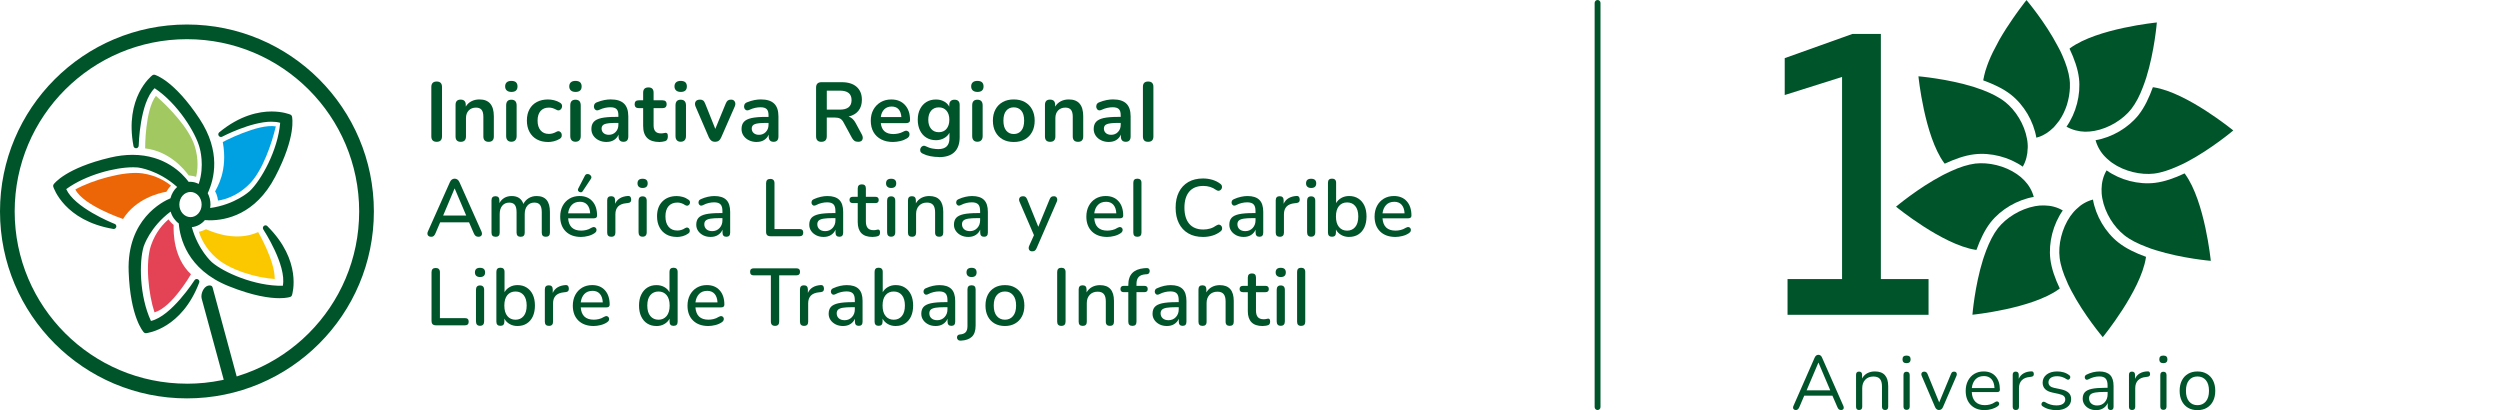 <svg width="256" height="42" viewBox="0 0 256 42" fill="none" xmlns="http://www.w3.org/2000/svg">
<path d="M183.901 41.986C183.777 41.986 183.689 41.944 183.641 41.861C183.593 41.779 183.598 41.672 183.658 41.547L185.82 36.623C185.905 36.431 186.032 36.332 186.204 36.332C186.284 36.332 186.354 36.355 186.42 36.4C186.485 36.445 186.538 36.519 186.581 36.623L188.751 41.547C188.808 41.672 188.816 41.779 188.774 41.861C188.732 41.944 188.649 41.986 188.522 41.986C188.429 41.986 188.352 41.961 188.293 41.912C188.236 41.861 188.188 41.791 188.151 41.697L187.639 40.517H184.753L184.249 41.697C184.164 41.893 184.048 41.989 183.895 41.989L183.901 41.986ZM186.199 37.141L184.996 39.971H187.418L186.216 37.141H186.199Z" fill="#00542A"/>
<path d="M190.373 41.986C190.163 41.986 190.059 41.875 190.059 41.654V38.375C190.059 38.16 190.16 38.052 190.364 38.052C190.568 38.052 190.678 38.16 190.678 38.375V38.76C190.803 38.519 190.981 38.338 191.213 38.216C191.442 38.095 191.703 38.035 191.991 38.035C192.9 38.035 193.352 38.539 193.352 39.546V41.654C193.352 41.875 193.248 41.986 193.038 41.986C192.829 41.986 192.716 41.875 192.716 41.654V39.586C192.716 39.229 192.645 38.969 192.506 38.805C192.368 38.641 192.147 38.556 191.841 38.556C191.49 38.556 191.21 38.663 191.004 38.881C190.797 39.099 190.692 39.388 190.692 39.75V41.652C190.692 41.872 190.585 41.983 190.37 41.983L190.373 41.986Z" fill="#00542A"/>
<path d="M195.231 37.189C194.954 37.189 194.815 37.059 194.815 36.796C194.815 36.533 194.954 36.411 195.231 36.411C195.509 36.411 195.647 36.538 195.647 36.796C195.647 37.053 195.509 37.189 195.231 37.189ZM195.231 41.969C195.022 41.969 194.917 41.853 194.917 41.624V38.406C194.917 38.18 195.022 38.067 195.231 38.067C195.441 38.067 195.554 38.18 195.554 38.406V41.624C195.554 41.856 195.446 41.969 195.231 41.969Z" fill="#00542A"/>
<path d="M198.559 41.986C198.375 41.986 198.239 41.884 198.149 41.681L196.788 38.503C196.734 38.381 196.731 38.276 196.779 38.189C196.827 38.101 196.921 38.056 197.062 38.056C197.204 38.056 197.317 38.141 197.385 38.307L198.573 41.208L199.776 38.307C199.813 38.214 199.855 38.146 199.9 38.109C199.949 38.073 200.016 38.056 200.104 38.056C200.226 38.056 200.305 38.101 200.348 38.189C200.39 38.279 200.387 38.381 200.339 38.494L198.964 41.678C198.879 41.882 198.743 41.983 198.553 41.983L198.559 41.986Z" fill="#00542A"/>
<path d="M203.245 42C202.643 42 202.164 41.824 201.813 41.468C201.463 41.114 201.287 40.633 201.287 40.025C201.287 39.631 201.366 39.283 201.522 38.983C201.68 38.683 201.896 38.448 202.17 38.284C202.444 38.12 202.764 38.035 203.126 38.035C203.644 38.035 204.052 38.202 204.346 38.533C204.64 38.867 204.788 39.323 204.788 39.906C204.788 40.067 204.697 40.149 204.513 40.149H201.91C201.929 40.585 202.057 40.916 202.286 41.145C202.515 41.374 202.838 41.487 203.245 41.487C203.418 41.487 203.593 41.465 203.772 41.42C203.95 41.374 204.123 41.295 204.29 41.179C204.411 41.1 204.51 41.086 204.592 41.131C204.674 41.179 204.714 41.25 204.717 41.346C204.717 41.442 204.666 41.527 204.556 41.601C204.383 41.728 204.176 41.824 203.939 41.892C203.701 41.96 203.469 41.994 203.242 41.994L203.245 42ZM203.143 38.511C202.781 38.511 202.495 38.624 202.286 38.847C202.077 39.074 201.952 39.368 201.915 39.736H204.236C204.219 39.348 204.12 39.045 203.933 38.83C203.746 38.615 203.483 38.508 203.143 38.508V38.511Z" fill="#00542A"/>
<path d="M206.423 41.986C206.208 41.986 206.101 41.876 206.101 41.655V38.376C206.101 38.16 206.202 38.053 206.406 38.053C206.61 38.053 206.72 38.16 206.72 38.376V38.792C206.825 38.551 206.986 38.367 207.207 38.237C207.428 38.107 207.688 38.039 207.994 38.028C208.161 38.011 208.251 38.095 208.263 38.279C208.28 38.463 208.183 38.565 207.98 38.585L207.852 38.602C207.49 38.633 207.216 38.746 207.026 38.944C206.836 39.142 206.743 39.408 206.743 39.751V41.653C206.743 41.873 206.635 41.984 206.42 41.984L206.423 41.986Z" fill="#00542A"/>
<path d="M210.558 42C210.323 42 210.085 41.969 209.848 41.909C209.61 41.85 209.386 41.751 209.183 41.615C209.089 41.558 209.041 41.482 209.044 41.391C209.044 41.301 209.081 41.227 209.152 41.176C209.22 41.125 209.307 41.125 209.412 41.176C209.616 41.304 209.814 41.389 210.006 41.439C210.199 41.49 210.388 41.513 210.575 41.513C210.875 41.513 211.099 41.459 211.251 41.349C211.404 41.239 211.481 41.089 211.481 40.902C211.481 40.755 211.43 40.639 211.331 40.551C211.232 40.463 211.073 40.398 210.858 40.35L210.142 40.191C209.491 40.05 209.166 39.713 209.166 39.184C209.166 38.839 209.304 38.562 209.579 38.349C209.853 38.137 210.216 38.035 210.66 38.035C210.886 38.035 211.104 38.066 211.314 38.126C211.523 38.185 211.713 38.281 211.88 38.411C211.967 38.474 212.007 38.55 211.998 38.641C211.987 38.731 211.947 38.799 211.877 38.85C211.806 38.901 211.721 38.893 211.622 38.83C211.464 38.726 211.305 38.649 211.141 38.598C210.977 38.547 210.818 38.525 210.66 38.525C210.366 38.525 210.145 38.581 209.992 38.697C209.839 38.813 209.763 38.963 209.763 39.153C209.763 39.447 209.958 39.637 210.346 39.719L211.062 39.869C211.396 39.942 211.65 40.059 211.826 40.22C212.001 40.381 212.086 40.596 212.086 40.868C212.086 41.219 211.947 41.496 211.67 41.697C211.393 41.898 211.022 42 210.561 42H210.558Z" fill="#00542A"/>
<path d="M214.647 42C214.383 42 214.151 41.949 213.942 41.847C213.735 41.745 213.571 41.604 213.45 41.425C213.328 41.247 213.269 41.049 213.269 40.828C213.269 40.551 213.339 40.33 213.484 40.169C213.628 40.008 213.866 39.889 214.2 39.818C214.533 39.747 214.986 39.711 215.564 39.711H215.815V39.467C215.815 39.142 215.747 38.907 215.614 38.763C215.481 38.618 215.266 38.547 214.975 38.547C214.791 38.547 214.607 38.57 214.42 38.618C214.234 38.666 214.041 38.743 213.843 38.847C213.752 38.895 213.679 38.904 213.619 38.876C213.56 38.847 213.518 38.799 213.495 38.734C213.472 38.669 213.472 38.601 213.495 38.531C213.518 38.46 213.569 38.406 213.648 38.369C213.874 38.253 214.101 38.171 214.327 38.117C214.556 38.066 214.771 38.038 214.975 38.038C215.467 38.038 215.832 38.16 216.073 38.4C216.311 38.641 216.429 39.017 216.429 39.524V41.655C216.429 41.875 216.333 41.986 216.138 41.986C215.934 41.986 215.832 41.875 215.832 41.655V41.27C215.733 41.496 215.581 41.674 215.374 41.805C215.167 41.935 214.924 42 214.647 42ZM214.751 41.522C215.065 41.522 215.323 41.414 215.521 41.196C215.719 40.978 215.821 40.701 215.821 40.367V40.132H215.578C215.153 40.132 214.819 40.152 214.576 40.192C214.333 40.231 214.163 40.299 214.064 40.395C213.965 40.492 213.919 40.624 213.919 40.791C213.919 41.007 213.993 41.182 214.143 41.318C214.293 41.454 214.497 41.522 214.751 41.522Z" fill="#00542A"/>
<path d="M218.328 41.986C218.113 41.986 218.006 41.876 218.006 41.655V38.376C218.006 38.16 218.108 38.053 218.311 38.053C218.515 38.053 218.626 38.16 218.626 38.376V38.792C218.73 38.551 218.892 38.367 219.112 38.237C219.333 38.107 219.593 38.039 219.899 38.028C220.066 38.011 220.157 38.095 220.168 38.279C220.185 38.463 220.089 38.565 219.885 38.585L219.758 38.602C219.395 38.633 219.121 38.746 218.931 38.944C218.742 39.142 218.648 39.408 218.648 39.751V41.653C218.648 41.873 218.541 41.984 218.326 41.984L218.328 41.986Z" fill="#00542A"/>
<path d="M221.529 37.189C221.252 37.189 221.113 37.059 221.113 36.796C221.113 36.533 221.252 36.411 221.529 36.411C221.807 36.411 221.945 36.538 221.945 36.796C221.945 37.053 221.807 37.189 221.529 37.189ZM221.529 41.969C221.32 41.969 221.215 41.853 221.215 41.624V38.406C221.215 38.18 221.32 38.067 221.529 38.067C221.739 38.067 221.852 38.18 221.852 38.406V41.624C221.852 41.856 221.744 41.969 221.529 41.969Z" fill="#00542A"/>
<path d="M225.021 42C224.647 42 224.324 41.918 224.053 41.757C223.781 41.595 223.569 41.366 223.419 41.069C223.269 40.772 223.195 40.424 223.195 40.019C223.195 39.614 223.269 39.266 223.419 38.969C223.569 38.672 223.778 38.443 224.053 38.281C224.324 38.12 224.647 38.038 225.021 38.038C225.394 38.038 225.708 38.12 225.983 38.281C226.257 38.443 226.469 38.672 226.619 38.969C226.769 39.266 226.843 39.614 226.843 40.019C226.843 40.424 226.769 40.772 226.619 41.069C226.469 41.366 226.257 41.595 225.983 41.757C225.708 41.918 225.386 42 225.021 42ZM225.021 41.49C225.377 41.49 225.663 41.363 225.878 41.108C226.093 40.854 226.201 40.492 226.201 40.019C226.201 39.546 226.093 39.178 225.878 38.927C225.663 38.675 225.377 38.55 225.021 38.55C224.664 38.55 224.373 38.675 224.16 38.927C223.948 39.178 223.841 39.544 223.841 40.019C223.841 40.494 223.948 40.854 224.16 41.108C224.373 41.363 224.658 41.49 225.021 41.49Z" fill="#00542A"/>
<path d="M192.597 28.578H197.484V32.237H183.044V28.578H188.627V7.878L182.755 9.731V5.954L189.688 3.475H192.6V28.581L192.597 28.578Z" fill="#00542A"/>
<path d="M207.634 15.174C207.623 15.833 207.47 16.481 207.131 17.067C205.741 16.088 203.857 15.595 202.159 15.802C201.202 15.915 200.161 16.286 199.142 16.759C199.122 16.739 199.091 16.708 199.071 16.676C197.054 13.909 196.448 7.813 196.448 7.813C196.448 7.813 199.391 8.06 202.099 8.894C202.255 8.945 202.419 9.008 202.572 9.059C202.736 9.11 202.9 9.172 203.067 9.234C203.922 9.562 204.714 9.956 205.323 10.44C206.384 11.274 207.301 12.715 207.567 14.229C207.598 14.384 207.617 14.537 207.629 14.701C207.64 14.857 207.649 15.021 207.64 15.174H207.634Z" fill="#00542A"/>
<path d="M208.254 20.165C206.576 20.454 204.898 21.43 203.84 22.768C203.243 23.53 202.77 24.529 202.388 25.59C202.348 25.59 202.317 25.59 202.275 25.578C198.888 25.044 194.153 21.164 194.153 21.164C194.153 21.164 196.409 19.259 198.919 17.944C199.063 17.861 199.216 17.788 199.371 17.717C199.527 17.635 199.68 17.573 199.836 17.502C200.668 17.12 201.514 16.843 202.275 16.749C203.613 16.594 205.291 16.965 206.545 17.842C206.678 17.935 206.803 18.026 206.927 18.13C207.052 18.235 207.165 18.345 207.278 18.459C207.731 18.931 208.082 19.497 208.257 20.168L208.254 20.165Z" fill="#00542A"/>
<path d="M209.953 26.516C210.066 27.483 210.437 28.522 210.921 29.541C210.889 29.561 210.87 29.583 210.839 29.603C208.06 31.621 201.976 32.229 201.976 32.229C201.976 32.229 202.213 29.286 203.057 26.589C203.108 26.425 203.158 26.269 203.221 26.105C203.272 25.941 203.334 25.777 203.396 25.621C203.724 24.767 204.118 23.974 204.59 23.366C205.425 22.305 206.877 21.391 208.388 21.111C208.544 21.091 208.696 21.068 208.852 21.048C209.016 21.037 209.172 21.037 209.336 21.037C209.995 21.048 210.643 21.201 211.229 21.552C210.25 22.942 209.758 24.815 209.953 26.513V26.516Z" fill="#00542A"/>
<path d="M219.749 26.301C219.737 26.332 219.737 26.372 219.737 26.403C219.203 29.79 215.323 34.524 215.323 34.524C215.323 34.524 213.418 32.28 212.103 29.77C212.021 29.614 211.947 29.473 211.876 29.317C211.794 29.162 211.721 29.009 211.661 28.845C211.279 28.01 211.002 27.178 210.908 26.405C210.744 25.067 211.123 23.4 212.001 22.135C212.094 22.011 212.188 21.878 212.289 21.765C212.391 21.64 212.504 21.527 212.62 21.414C213.093 20.95 213.659 20.61 214.318 20.435C214.607 22.101 215.583 23.779 216.933 24.841C217.694 25.438 218.693 25.922 219.754 26.301H219.749Z" fill="#00542A"/>
<path d="M226.391 26.711C226.391 26.711 223.448 26.465 220.751 25.619C220.587 25.568 220.423 25.517 220.267 25.463C220.103 25.401 219.939 25.339 219.784 25.279C218.929 24.959 218.137 24.569 217.528 24.085C216.467 23.25 215.542 21.81 215.273 20.296C215.242 20.14 215.23 19.976 215.211 19.823C215.199 19.668 215.199 19.504 215.199 19.351C215.211 18.691 215.363 18.043 215.714 17.446C217.104 18.434 218.977 18.929 220.675 18.723C221.631 18.609 222.681 18.239 223.7 17.755C223.72 17.786 223.74 17.817 223.762 17.837C225.78 20.616 226.385 26.708 226.385 26.708L226.391 26.711Z" fill="#00542A"/>
<path d="M228.685 13.362C228.685 13.362 226.43 15.267 223.931 16.583C223.775 16.653 223.622 16.738 223.478 16.809C223.314 16.88 223.158 16.953 223.006 17.024C222.171 17.395 221.339 17.683 220.566 17.777C219.228 17.932 217.55 17.562 216.296 16.684C216.163 16.591 216.039 16.489 215.925 16.387C215.801 16.285 215.679 16.181 215.575 16.067C215.11 15.595 214.771 15.018 214.587 14.358C216.265 14.07 217.943 13.093 219.001 11.755C219.598 10.994 220.071 9.995 220.453 8.934C220.496 8.934 220.524 8.934 220.566 8.945C223.954 9.48 228.688 13.359 228.688 13.359L228.685 13.362Z" fill="#00542A"/>
<path d="M220.861 2.298C220.861 2.298 220.623 5.232 219.78 7.938C219.729 8.102 219.678 8.257 219.616 8.422C219.565 8.586 219.503 8.741 219.44 8.905C219.121 9.76 218.719 10.552 218.246 11.161C217.411 12.222 215.963 13.136 214.46 13.405C214.296 13.436 214.14 13.456 213.987 13.467C213.823 13.478 213.668 13.487 213.503 13.487C212.855 13.467 212.207 13.312 211.61 12.972C212.587 11.582 213.082 9.709 212.887 8.011C212.773 7.043 212.403 6.005 211.919 4.986C211.95 4.966 211.97 4.935 212.001 4.915C214.78 2.898 220.864 2.301 220.864 2.301L220.861 2.298Z" fill="#00542A"/>
<path d="M211.958 8.875V8.999C211.947 9.245 211.916 9.514 211.876 9.772C211.865 9.814 211.865 9.854 211.856 9.896C211.806 10.165 211.743 10.431 211.661 10.7C211.661 10.711 211.65 10.731 211.65 10.742C211.466 11.308 211.208 11.854 210.869 12.347C210.869 12.358 210.858 12.367 210.849 12.378C210.849 12.378 210.845 12.382 210.838 12.389C210.744 12.522 210.643 12.635 210.541 12.76C210.447 12.862 210.376 12.966 210.283 13.057C210.283 13.057 210.279 13.061 210.272 13.068C210.26 13.088 210.241 13.1 210.221 13.111C210.014 13.317 209.788 13.493 209.553 13.646C209.307 13.801 209.049 13.934 208.761 14.028H208.749C208.679 14.059 208.594 14.079 208.523 14.098C208.234 12.42 207.258 10.742 205.908 9.684C205.147 9.087 204.148 8.614 203.087 8.232C203.098 8.201 203.098 8.161 203.098 8.13C203.118 8.037 203.149 7.946 203.16 7.853V7.833C203.172 7.802 203.18 7.771 203.18 7.74C203.223 7.576 203.262 7.4 203.313 7.225C203.325 7.213 203.325 7.194 203.333 7.182C203.517 6.574 203.775 5.937 204.086 5.309C204.292 4.899 204.507 4.486 204.734 4.075C205.198 3.272 205.69 2.51 206.135 1.874C206.248 1.718 206.35 1.565 206.454 1.421C206.559 1.277 206.65 1.144 206.743 1.019C206.969 0.711 207.165 0.453 207.298 0.278C207.36 0.207 207.4 0.153 207.431 0.113C207.45 0.094 207.462 0.071 207.482 0.051C207.501 0.02 207.513 0.009 207.513 0.009C207.513 0.009 209.426 2.253 210.733 4.763C210.815 4.907 210.889 5.06 210.971 5.216C211.042 5.371 211.115 5.524 211.186 5.68C211.557 6.523 211.834 7.358 211.927 8.13C211.958 8.368 211.97 8.626 211.958 8.883V8.875Z" fill="#00542A"/>
<path d="M44.716 14.522C44.351 14.522 44.167 14.333 44.167 13.956V8.914C44.167 8.537 44.351 8.348 44.716 8.348C45.081 8.348 45.262 8.534 45.262 8.914V13.956C45.262 14.333 45.078 14.522 44.716 14.522Z" fill="#00542A"/>
<path d="M47.181 14.523C46.828 14.523 46.649 14.339 46.649 13.974V10.739C46.649 10.38 46.822 10.199 47.17 10.199C47.518 10.199 47.694 10.377 47.694 10.739V10.917C47.835 10.677 48.03 10.496 48.271 10.371C48.514 10.247 48.786 10.182 49.089 10.182C50.076 10.182 50.569 10.756 50.569 11.902V13.974C50.569 14.339 50.39 14.523 50.037 14.523C49.683 14.523 49.496 14.339 49.496 13.974V11.953C49.496 11.628 49.434 11.39 49.312 11.243C49.191 11.096 49.001 11.019 48.743 11.019C48.429 11.019 48.18 11.118 47.994 11.314C47.807 11.512 47.716 11.772 47.716 12.097V13.974C47.716 14.339 47.535 14.523 47.176 14.523H47.181Z" fill="#00542A"/>
<path d="M52.359 9.412C52.158 9.412 52.003 9.361 51.892 9.262C51.782 9.163 51.726 9.025 51.726 8.846C51.726 8.668 51.782 8.524 51.892 8.428C52.003 8.331 52.158 8.283 52.359 8.283C52.781 8.283 52.993 8.473 52.993 8.849C52.993 9.226 52.781 9.415 52.359 9.415V9.412ZM52.359 14.514C52.187 14.514 52.057 14.463 51.966 14.362C51.876 14.26 51.83 14.115 51.83 13.934V10.793C51.83 10.406 52.006 10.21 52.362 10.21C52.719 10.21 52.903 10.406 52.903 10.793V13.934C52.903 14.118 52.858 14.26 52.764 14.362C52.671 14.463 52.538 14.514 52.362 14.514H52.359Z" fill="#00542A"/>
<path d="M56.118 14.54C55.679 14.54 55.297 14.449 54.972 14.271C54.646 14.092 54.395 13.835 54.219 13.504C54.041 13.173 53.953 12.785 53.953 12.341C53.953 11.897 54.041 11.512 54.219 11.189C54.395 10.867 54.646 10.617 54.972 10.445C55.297 10.272 55.679 10.185 56.118 10.185C56.307 10.185 56.511 10.21 56.729 10.261C56.95 10.312 57.157 10.397 57.349 10.518C57.462 10.586 57.53 10.677 57.55 10.784C57.57 10.892 57.556 10.994 57.507 11.084C57.459 11.175 57.389 11.243 57.295 11.283C57.202 11.322 57.094 11.308 56.975 11.24C56.712 11.093 56.46 11.017 56.214 11.017C55.843 11.017 55.555 11.133 55.354 11.365C55.15 11.597 55.048 11.925 55.048 12.352C55.048 12.78 55.15 13.108 55.354 13.348C55.555 13.592 55.843 13.713 56.214 13.713C56.46 13.713 56.715 13.643 56.975 13.498C57.094 13.43 57.199 13.416 57.292 13.456C57.383 13.495 57.451 13.563 57.49 13.657C57.53 13.75 57.538 13.852 57.516 13.957C57.493 14.061 57.428 14.149 57.318 14.217C57.128 14.33 56.93 14.415 56.718 14.466C56.506 14.517 56.307 14.543 56.118 14.543V14.54Z" fill="#00542A"/>
<path d="M58.925 9.412C58.724 9.412 58.568 9.361 58.458 9.262C58.348 9.163 58.291 9.025 58.291 8.846C58.291 8.668 58.348 8.524 58.458 8.428C58.568 8.331 58.724 8.283 58.925 8.283C59.346 8.283 59.559 8.473 59.559 8.849C59.559 9.226 59.346 9.415 58.925 9.415V9.412ZM58.925 14.514C58.752 14.514 58.622 14.463 58.532 14.362C58.441 14.26 58.396 14.115 58.396 13.934V10.793C58.396 10.406 58.571 10.21 58.928 10.21C59.284 10.21 59.468 10.406 59.468 10.793V13.934C59.468 14.118 59.423 14.26 59.33 14.362C59.239 14.463 59.103 14.514 58.928 14.514H58.925Z" fill="#00542A"/>
<path d="M62.125 14.539C61.822 14.539 61.554 14.48 61.316 14.364C61.078 14.248 60.894 14.089 60.758 13.889C60.626 13.691 60.558 13.464 60.558 13.212C60.558 12.904 60.637 12.661 60.798 12.479C60.957 12.301 61.217 12.171 61.576 12.089C61.936 12.01 62.42 11.97 63.022 11.97H63.322V11.789C63.322 11.503 63.26 11.299 63.133 11.172C63.008 11.047 62.796 10.982 62.499 10.982C62.335 10.982 62.154 11.002 61.964 11.042C61.772 11.081 61.571 11.149 61.361 11.248C61.223 11.311 61.109 11.319 61.019 11.271C60.928 11.223 60.866 11.146 60.835 11.039C60.804 10.934 60.809 10.827 60.852 10.719C60.894 10.612 60.982 10.53 61.112 10.479C61.375 10.371 61.627 10.295 61.871 10.247C62.114 10.201 62.335 10.179 62.533 10.179C63.144 10.179 63.597 10.32 63.894 10.603C64.191 10.886 64.338 11.325 64.338 11.916V13.971C64.338 14.336 64.174 14.52 63.843 14.52C63.512 14.52 63.339 14.336 63.339 13.971V13.781C63.243 14.016 63.087 14.2 62.878 14.333C62.666 14.466 62.414 14.534 62.125 14.534V14.539ZM62.349 13.804C62.629 13.804 62.861 13.707 63.045 13.512C63.232 13.317 63.322 13.074 63.322 12.777V12.587H63.031C62.493 12.587 62.123 12.629 61.913 12.711C61.704 12.793 61.602 12.943 61.602 13.161C61.602 13.351 61.667 13.504 61.8 13.623C61.93 13.741 62.114 13.804 62.349 13.804Z" fill="#00542A"/>
<path d="M67.519 14.54C66.413 14.54 65.858 13.994 65.858 12.896V11.073H65.414C65.128 11.073 64.986 10.941 64.986 10.672C64.986 10.403 65.128 10.27 65.414 10.27H65.858V9.492C65.858 9.132 66.039 8.951 66.398 8.951C66.758 8.951 66.928 9.129 66.928 9.492V10.27H67.836C68.122 10.27 68.263 10.403 68.263 10.672C68.263 10.941 68.119 11.073 67.836 11.073H66.928V12.836C66.928 13.111 66.987 13.315 67.109 13.453C67.228 13.592 67.423 13.66 67.692 13.66C67.788 13.66 67.876 13.652 67.949 13.634C68.023 13.617 68.088 13.606 68.147 13.601C68.215 13.595 68.272 13.617 68.32 13.666C68.365 13.714 68.388 13.813 68.388 13.96C68.388 14.073 68.368 14.175 68.331 14.263C68.294 14.35 68.227 14.413 68.13 14.447C68.057 14.469 67.958 14.489 67.839 14.512C67.72 14.532 67.615 14.543 67.522 14.543L67.519 14.54Z" fill="#00542A"/>
<path d="M69.701 9.412C69.5 9.412 69.345 9.361 69.234 9.262C69.124 9.163 69.067 9.025 69.067 8.846C69.067 8.668 69.124 8.524 69.234 8.428C69.345 8.331 69.5 8.283 69.701 8.283C70.123 8.283 70.335 8.473 70.335 8.849C70.335 9.226 70.123 9.415 69.701 9.415V9.412ZM69.701 14.514C69.529 14.514 69.398 14.463 69.308 14.362C69.217 14.26 69.172 14.115 69.172 13.934V10.793C69.172 10.406 69.347 10.21 69.704 10.21C70.061 10.21 70.245 10.406 70.245 10.793V13.934C70.245 14.118 70.199 14.26 70.106 14.362C70.013 14.463 69.879 14.514 69.704 14.514H69.701Z" fill="#00542A"/>
<path d="M73.221 14.522C72.936 14.522 72.726 14.372 72.587 14.069L71.226 10.912C71.147 10.722 71.144 10.558 71.221 10.416C71.297 10.275 71.453 10.201 71.688 10.201C71.818 10.201 71.925 10.232 72.004 10.292C72.084 10.351 72.154 10.464 72.219 10.631L73.247 13.198L74.308 10.623C74.37 10.464 74.444 10.354 74.526 10.292C74.608 10.232 74.721 10.201 74.863 10.201C75.046 10.201 75.174 10.272 75.247 10.416C75.321 10.558 75.318 10.722 75.239 10.903L73.852 14.069C73.728 14.372 73.516 14.522 73.219 14.522H73.221Z" fill="#00542A"/>
<path d="M77.5 14.54C77.198 14.54 76.929 14.481 76.691 14.365C76.453 14.249 76.269 14.091 76.133 13.89C76.001 13.691 75.933 13.465 75.933 13.213C75.933 12.905 76.012 12.661 76.173 12.48C76.332 12.302 76.592 12.172 76.951 12.09C77.311 12.011 77.795 11.971 78.397 11.971H78.697V11.79C78.697 11.504 78.635 11.3 78.508 11.173C78.383 11.048 78.171 10.983 77.874 10.983C77.71 10.983 77.529 11.003 77.339 11.043C77.147 11.082 76.946 11.15 76.736 11.249C76.598 11.312 76.484 11.32 76.394 11.272C76.303 11.224 76.241 11.148 76.21 11.04C76.179 10.935 76.184 10.828 76.227 10.72C76.269 10.613 76.357 10.531 76.487 10.48C76.75 10.372 77.002 10.296 77.246 10.248C77.489 10.202 77.71 10.18 77.908 10.18C78.519 10.18 78.972 10.321 79.269 10.604C79.566 10.887 79.713 11.326 79.713 11.917V13.972C79.713 14.337 79.549 14.521 79.218 14.521C78.887 14.521 78.714 14.337 78.714 13.972V13.782C78.618 14.017 78.463 14.201 78.253 14.334C78.041 14.467 77.789 14.535 77.5 14.535V14.54ZM77.724 13.805C78.004 13.805 78.236 13.709 78.42 13.513C78.607 13.318 78.697 13.075 78.697 12.777V12.588H78.406C77.868 12.588 77.498 12.63 77.288 12.712C77.079 12.794 76.977 12.944 76.977 13.162C76.977 13.352 77.042 13.505 77.175 13.624C77.305 13.742 77.489 13.805 77.724 13.805Z" fill="#00542A"/>
<path d="M84.115 14.523C83.75 14.523 83.566 14.333 83.566 13.957V8.973C83.566 8.603 83.75 8.416 84.124 8.416H86.187C86.849 8.416 87.358 8.574 87.718 8.891C88.077 9.208 88.258 9.653 88.258 10.221C88.258 10.671 88.142 11.045 87.907 11.339C87.672 11.633 87.336 11.832 86.897 11.934C87.189 12.024 87.429 12.245 87.616 12.593L88.258 13.784C88.354 13.968 88.374 14.135 88.315 14.288C88.255 14.444 88.108 14.52 87.873 14.52C87.721 14.52 87.593 14.486 87.497 14.421C87.401 14.356 87.316 14.254 87.24 14.118L86.374 12.525C86.272 12.33 86.15 12.202 86.008 12.134C85.87 12.069 85.692 12.035 85.474 12.035H84.662V13.954C84.662 14.33 84.478 14.52 84.115 14.52V14.523ZM84.664 11.226H86C86.798 11.226 87.2 10.901 87.2 10.25C87.2 9.599 86.801 9.282 86 9.282H84.664V11.226Z" fill="#00542A"/>
<path d="M91.462 14.54C90.989 14.54 90.579 14.452 90.237 14.274C89.894 14.095 89.628 13.846 89.444 13.521C89.26 13.195 89.167 12.811 89.167 12.366C89.167 11.922 89.257 11.554 89.436 11.229C89.617 10.903 89.863 10.649 90.18 10.462C90.497 10.278 90.856 10.185 91.264 10.185C91.858 10.185 92.325 10.374 92.67 10.751C93.016 11.127 93.188 11.642 93.188 12.29C93.188 12.502 93.052 12.607 92.778 12.607H90.194C90.273 13.354 90.701 13.727 91.479 13.727C91.629 13.727 91.796 13.708 91.98 13.671C92.164 13.634 92.339 13.569 92.506 13.479C92.656 13.394 92.781 13.365 92.882 13.396C92.984 13.428 93.058 13.49 93.1 13.58C93.143 13.671 93.148 13.773 93.117 13.883C93.086 13.993 93.004 14.09 92.874 14.169C92.673 14.293 92.444 14.387 92.184 14.446C91.923 14.506 91.683 14.537 91.462 14.537V14.54ZM91.306 10.909C90.992 10.909 90.737 11.005 90.545 11.2C90.35 11.396 90.234 11.656 90.194 11.987H92.3C92.277 11.639 92.181 11.373 92.014 11.186C91.844 11 91.609 10.909 91.306 10.909Z" fill="#00542A"/>
<path d="M96.159 16.079C95.851 16.079 95.554 16.051 95.265 15.994C94.977 15.938 94.716 15.85 94.481 15.728C94.343 15.66 94.263 15.573 94.238 15.468C94.212 15.363 94.221 15.261 94.269 15.165C94.314 15.069 94.385 14.998 94.478 14.956C94.572 14.913 94.674 14.916 94.784 14.97C95.036 15.094 95.274 15.176 95.5 15.213C95.724 15.25 95.919 15.27 96.077 15.27C96.841 15.27 97.223 14.902 97.223 14.166V13.592C97.105 13.827 96.918 14.011 96.671 14.149C96.422 14.285 96.148 14.356 95.845 14.356C95.469 14.356 95.141 14.268 94.86 14.095C94.58 13.923 94.365 13.677 94.21 13.363C94.057 13.048 93.978 12.683 93.978 12.267C93.978 11.851 94.054 11.486 94.21 11.175C94.365 10.864 94.58 10.62 94.86 10.448C95.141 10.275 95.469 10.188 95.845 10.188C96.148 10.188 96.42 10.253 96.666 10.386C96.912 10.516 97.09 10.697 97.206 10.926V10.748C97.206 10.569 97.254 10.437 97.348 10.346C97.441 10.255 97.571 10.21 97.738 10.21C98.092 10.21 98.27 10.388 98.27 10.751V14.047C98.27 14.726 98.089 15.236 97.73 15.578C97.371 15.921 96.847 16.09 96.162 16.09L96.159 16.079ZM96.134 13.538C96.465 13.538 96.728 13.425 96.921 13.196C97.113 12.966 97.212 12.655 97.212 12.262C97.212 11.868 97.116 11.56 96.921 11.334C96.725 11.107 96.465 10.994 96.134 10.994C95.803 10.994 95.54 11.107 95.347 11.334C95.155 11.56 95.056 11.868 95.056 12.262C95.056 12.655 95.152 12.966 95.347 13.196C95.542 13.425 95.803 13.538 96.134 13.538Z" fill="#00542A"/>
<path d="M100.081 9.412C99.88 9.412 99.725 9.361 99.614 9.262C99.504 9.163 99.447 9.025 99.447 8.846C99.447 8.668 99.504 8.524 99.614 8.428C99.725 8.331 99.88 8.283 100.081 8.283C100.503 8.283 100.715 8.473 100.715 8.849C100.715 9.226 100.503 9.415 100.081 9.415V9.412ZM100.081 14.514C99.909 14.514 99.778 14.463 99.688 14.362C99.597 14.26 99.552 14.115 99.552 13.934V10.793C99.552 10.406 99.727 10.21 100.084 10.21C100.441 10.21 100.624 10.406 100.624 10.793V13.934C100.624 14.118 100.579 14.26 100.486 14.362C100.392 14.463 100.259 14.514 100.084 14.514H100.081Z" fill="#00542A"/>
<path d="M103.811 14.54C103.378 14.54 103.002 14.452 102.682 14.274C102.362 14.095 102.113 13.843 101.938 13.515C101.76 13.187 101.672 12.799 101.672 12.355C101.672 11.911 101.76 11.526 101.938 11.2C102.113 10.875 102.362 10.623 102.682 10.448C103.002 10.269 103.378 10.182 103.811 10.182C104.244 10.182 104.621 10.269 104.94 10.448C105.26 10.626 105.509 10.875 105.685 11.2C105.86 11.526 105.951 11.911 105.951 12.355C105.951 12.799 105.863 13.187 105.685 13.515C105.506 13.843 105.26 14.095 104.94 14.274C104.621 14.452 104.244 14.54 103.811 14.54ZM103.811 13.725C104.131 13.725 104.386 13.608 104.581 13.379C104.773 13.147 104.872 12.808 104.872 12.355C104.872 11.902 104.776 11.557 104.581 11.331C104.386 11.104 104.131 10.991 103.811 10.991C103.491 10.991 103.234 11.104 103.042 11.331C102.849 11.557 102.75 11.896 102.75 12.355C102.75 12.813 102.846 13.147 103.042 13.379C103.237 13.611 103.494 13.725 103.811 13.725Z" fill="#00542A"/>
<path d="M107.535 14.523C107.181 14.523 107.003 14.339 107.003 13.974V10.739C107.003 10.38 107.176 10.199 107.524 10.199C107.872 10.199 108.047 10.377 108.047 10.739V10.917C108.189 10.677 108.384 10.496 108.624 10.371C108.865 10.247 109.139 10.182 109.442 10.182C110.43 10.182 110.922 10.756 110.922 11.902V13.974C110.922 14.339 110.744 14.523 110.39 14.523C110.036 14.523 109.85 14.339 109.85 13.974V11.953C109.85 11.628 109.787 11.39 109.666 11.243C109.544 11.096 109.354 11.019 109.097 11.019C108.783 11.019 108.534 11.118 108.347 11.314C108.16 11.512 108.07 11.772 108.07 12.097V13.974C108.07 14.339 107.889 14.523 107.529 14.523H107.535Z" fill="#00542A"/>
<path d="M113.563 14.539C113.26 14.539 112.991 14.48 112.754 14.364C112.516 14.248 112.332 14.089 112.196 13.889C112.063 13.691 111.995 13.464 111.995 13.212C111.995 12.904 112.074 12.661 112.236 12.479C112.394 12.301 112.654 12.171 113.014 12.089C113.373 12.01 113.857 11.97 114.46 11.97H114.76V11.789C114.76 11.503 114.698 11.299 114.57 11.172C114.446 11.047 114.233 10.982 113.936 10.982C113.772 10.982 113.591 11.002 113.402 11.042C113.209 11.081 113.008 11.149 112.799 11.248C112.66 11.311 112.547 11.319 112.456 11.271C112.366 11.223 112.304 11.146 112.272 11.039C112.241 10.934 112.247 10.827 112.289 10.719C112.332 10.612 112.42 10.53 112.55 10.479C112.813 10.371 113.065 10.295 113.308 10.247C113.552 10.201 113.772 10.179 113.97 10.179C114.582 10.179 115.034 10.32 115.331 10.603C115.629 10.886 115.776 11.325 115.776 11.916V13.971C115.776 14.336 115.612 14.52 115.281 14.52C114.949 14.52 114.777 14.336 114.777 13.971V13.781C114.681 14.016 114.525 14.2 114.316 14.333C114.103 14.466 113.851 14.534 113.563 14.534V14.539ZM113.786 13.804C114.067 13.804 114.299 13.707 114.483 13.512C114.669 13.317 114.76 13.074 114.76 12.777V12.587H114.468C113.931 12.587 113.56 12.629 113.351 12.711C113.141 12.793 113.039 12.943 113.039 13.161C113.039 13.351 113.104 13.504 113.237 13.623C113.368 13.741 113.552 13.804 113.786 13.804Z" fill="#00542A"/>
<path d="M117.567 14.522C117.213 14.522 117.035 14.338 117.035 13.973V8.888C117.035 8.529 117.211 8.348 117.567 8.348C117.924 8.348 118.108 8.526 118.108 8.888V13.973C118.108 14.338 117.927 14.522 117.567 14.522Z" fill="#00542A"/>
<path d="M44.156 24.246C43.992 24.246 43.876 24.192 43.811 24.085C43.749 23.977 43.752 23.847 43.822 23.691L46.066 18.66C46.12 18.533 46.191 18.439 46.273 18.383C46.355 18.326 46.451 18.295 46.562 18.295C46.661 18.295 46.754 18.323 46.839 18.383C46.924 18.442 46.995 18.533 47.051 18.66L49.295 23.691C49.366 23.853 49.374 23.983 49.315 24.087C49.258 24.192 49.148 24.246 48.989 24.246C48.868 24.246 48.772 24.215 48.701 24.155C48.63 24.096 48.565 24 48.511 23.875L48.03 22.766H45.073L44.6 23.875C44.544 24.008 44.484 24.102 44.419 24.161C44.354 24.221 44.264 24.249 44.153 24.249L44.156 24.246ZM46.547 19.305L45.379 22.07H47.739L46.562 19.305H46.544H46.547Z" fill="#00542A"/>
<path d="M50.743 24.245C50.466 24.245 50.33 24.104 50.33 23.824V20.513C50.33 20.233 50.466 20.091 50.735 20.091C51.004 20.091 51.139 20.233 51.139 20.513V20.802C51.261 20.569 51.428 20.391 51.643 20.264C51.858 20.137 52.11 20.074 52.396 20.074C53.013 20.074 53.415 20.346 53.596 20.886C53.723 20.632 53.904 20.434 54.142 20.289C54.38 20.145 54.648 20.074 54.954 20.074C55.859 20.074 56.312 20.615 56.312 21.696V23.824C56.312 24.104 56.171 24.245 55.891 24.245C55.611 24.245 55.477 24.104 55.477 23.824V21.738C55.477 21.396 55.418 21.144 55.299 20.985C55.18 20.824 54.988 20.745 54.716 20.745C54.413 20.745 54.173 20.852 53.998 21.065C53.819 21.277 53.731 21.566 53.731 21.931V23.826C53.731 24.107 53.593 24.248 53.318 24.248C53.044 24.248 52.897 24.107 52.897 23.826V21.741C52.897 21.399 52.84 21.147 52.724 20.988C52.608 20.83 52.416 20.748 52.144 20.748C51.841 20.748 51.603 20.855 51.428 21.067C51.253 21.28 51.168 21.568 51.168 21.933V23.829C51.168 24.11 51.026 24.251 50.746 24.251L50.743 24.245Z" fill="#00542A"/>
<path d="M59.502 24.263C58.84 24.263 58.319 24.076 57.937 23.705C57.558 23.332 57.365 22.822 57.365 22.177C57.365 21.764 57.45 21.399 57.617 21.079C57.787 20.762 58.019 20.516 58.316 20.338C58.613 20.162 58.956 20.072 59.343 20.072C59.901 20.072 60.339 20.25 60.659 20.607C60.979 20.963 61.14 21.453 61.14 22.075C61.14 22.262 61.03 22.355 60.809 22.355H58.177C58.237 23.193 58.681 23.615 59.51 23.615C59.674 23.615 59.85 23.595 60.031 23.552C60.212 23.51 60.39 23.436 60.56 23.326C60.676 23.261 60.778 23.235 60.863 23.255C60.948 23.275 61.01 23.32 61.05 23.397C61.089 23.47 61.095 23.555 61.069 23.646C61.044 23.736 60.979 23.816 60.874 23.881C60.687 24.008 60.467 24.104 60.215 24.166C59.963 24.229 59.725 24.263 59.499 24.263H59.502ZM59.377 20.663C59.029 20.663 58.755 20.771 58.548 20.986C58.344 21.201 58.22 21.487 58.175 21.846H60.433C60.416 21.47 60.317 21.181 60.136 20.972C59.955 20.762 59.7 20.66 59.374 20.66L59.377 20.663ZM59.674 19.571C59.621 19.659 59.544 19.698 59.451 19.69C59.357 19.681 59.281 19.642 59.224 19.571C59.168 19.5 59.162 19.412 59.21 19.313L59.881 18.014C59.935 17.904 60.008 17.842 60.099 17.825C60.189 17.808 60.277 17.825 60.365 17.87C60.45 17.918 60.509 17.983 60.543 18.068C60.577 18.153 60.56 18.244 60.492 18.337L59.672 19.571H59.674Z" fill="#00542A"/>
<path d="M62.597 24.246C62.317 24.246 62.176 24.104 62.176 23.824V20.513C62.176 20.233 62.312 20.092 62.58 20.092C62.849 20.092 62.985 20.233 62.985 20.513V20.87C63.096 20.621 63.262 20.431 63.486 20.298C63.709 20.165 63.981 20.089 64.301 20.066C64.505 20.049 64.615 20.16 64.632 20.397C64.655 20.641 64.536 20.774 64.275 20.793L64.117 20.81C63.384 20.881 63.016 21.26 63.016 21.945V23.824C63.016 24.104 62.875 24.246 62.595 24.246H62.597Z" fill="#00542A"/>
<path d="M65.801 19.249C65.637 19.249 65.507 19.206 65.416 19.124C65.326 19.042 65.28 18.926 65.28 18.776C65.28 18.462 65.453 18.304 65.801 18.304C66.149 18.304 66.322 18.462 66.322 18.776C66.322 19.09 66.149 19.249 65.801 19.249ZM65.801 24.238C65.524 24.238 65.388 24.085 65.388 23.782V20.553C65.388 20.256 65.526 20.106 65.801 20.106C66.075 20.106 66.223 20.256 66.223 20.553V23.782C66.223 24.085 66.081 24.238 65.801 24.238Z" fill="#00542A"/>
<path d="M69.302 24.262C68.889 24.262 68.532 24.175 68.229 24.002C67.929 23.829 67.694 23.583 67.53 23.266C67.363 22.949 67.281 22.576 67.281 22.146C67.281 21.506 67.462 21 67.827 20.632C68.192 20.261 68.682 20.077 69.302 20.077C69.494 20.077 69.698 20.105 69.91 20.165C70.122 20.221 70.32 20.318 70.502 20.451C70.589 20.504 70.64 20.575 70.654 20.663C70.668 20.748 70.654 20.827 70.612 20.904C70.57 20.977 70.51 21.028 70.434 21.053C70.357 21.079 70.269 21.062 70.168 21.008C70.035 20.915 69.899 20.847 69.763 20.804C69.624 20.762 69.494 20.742 69.367 20.742C68.974 20.742 68.674 20.867 68.461 21.11C68.249 21.356 68.141 21.704 68.141 22.157C68.141 22.61 68.246 22.964 68.461 23.221C68.674 23.479 68.976 23.606 69.367 23.606C69.494 23.606 69.624 23.586 69.76 23.549C69.896 23.51 70.032 23.445 70.171 23.351C70.269 23.295 70.357 23.283 70.431 23.309C70.504 23.337 70.561 23.388 70.595 23.462C70.632 23.535 70.64 23.617 70.629 23.702C70.615 23.787 70.564 23.858 70.476 23.914C70.298 24.042 70.108 24.132 69.902 24.186C69.695 24.243 69.494 24.268 69.302 24.268V24.262Z" fill="#00542A"/>
<path d="M72.771 24.262C72.491 24.262 72.239 24.209 72.019 24.098C71.798 23.988 71.622 23.838 71.492 23.651C71.362 23.464 71.297 23.252 71.297 23.014C71.297 22.717 71.373 22.482 71.523 22.31C71.676 22.14 71.925 22.015 72.276 21.936C72.627 21.86 73.1 21.82 73.697 21.82H73.977V21.605C73.977 21.291 73.912 21.065 73.779 20.926C73.646 20.787 73.428 20.719 73.125 20.719C72.947 20.719 72.766 20.742 72.573 20.785C72.381 20.827 72.185 20.903 71.982 21.008C71.866 21.065 71.769 21.07 71.696 21.034C71.622 20.994 71.571 20.934 71.543 20.852C71.515 20.77 71.518 20.686 71.552 20.595C71.585 20.507 71.653 20.439 71.758 20.397C72.001 20.287 72.242 20.204 72.477 20.154C72.715 20.102 72.938 20.074 73.148 20.074C73.699 20.074 74.107 20.204 74.373 20.468C74.639 20.731 74.769 21.138 74.769 21.696V23.824C74.769 24.104 74.639 24.245 74.381 24.245C74.124 24.245 73.985 24.104 73.985 23.824V23.518C73.886 23.75 73.731 23.931 73.521 24.064C73.312 24.197 73.06 24.262 72.768 24.262H72.771ZM72.935 23.668C73.233 23.668 73.481 23.563 73.68 23.354C73.878 23.145 73.977 22.879 73.977 22.559V22.335H73.702C73.3 22.335 72.983 22.355 72.754 22.392C72.525 22.431 72.361 22.497 72.265 22.587C72.168 22.678 72.12 22.805 72.12 22.963C72.12 23.173 72.191 23.343 72.335 23.473C72.48 23.603 72.678 23.668 72.93 23.668H72.935Z" fill="#00542A"/>
<path d="M78.886 24.189C78.594 24.189 78.447 24.042 78.447 23.751V18.759C78.447 18.468 78.592 18.32 78.877 18.32C79.163 18.32 79.308 18.468 79.308 18.759V23.454H81.874C82.129 23.454 82.253 23.575 82.253 23.819C82.253 24.062 82.126 24.192 81.874 24.192H78.886V24.189Z" fill="#00542A"/>
<path d="M84.343 24.262C84.062 24.262 83.811 24.209 83.59 24.098C83.369 23.988 83.194 23.838 83.063 23.651C82.933 23.464 82.868 23.252 82.868 23.014C82.868 22.717 82.945 22.482 83.095 22.31C83.247 22.14 83.496 22.015 83.847 21.936C84.198 21.86 84.671 21.82 85.268 21.82H85.548V21.605C85.548 21.291 85.483 21.065 85.35 20.926C85.217 20.787 84.999 20.719 84.696 20.719C84.518 20.719 84.337 20.742 84.144 20.785C83.952 20.827 83.757 20.903 83.553 21.008C83.437 21.065 83.341 21.07 83.267 21.034C83.194 20.994 83.143 20.934 83.114 20.852C83.086 20.77 83.089 20.686 83.123 20.595C83.157 20.507 83.225 20.439 83.329 20.397C83.573 20.287 83.813 20.204 84.048 20.154C84.286 20.102 84.51 20.074 84.719 20.074C85.271 20.074 85.678 20.204 85.944 20.468C86.21 20.731 86.34 21.138 86.34 21.696V23.824C86.34 24.104 86.21 24.245 85.953 24.245C85.695 24.245 85.556 24.104 85.556 23.824V23.518C85.457 23.75 85.302 23.931 85.092 24.064C84.883 24.197 84.631 24.262 84.34 24.262H84.343ZM84.507 23.668C84.804 23.668 85.053 23.563 85.251 23.354C85.449 23.145 85.548 22.879 85.548 22.559V22.335H85.273C84.872 22.335 84.555 22.355 84.326 22.392C84.096 22.431 83.932 22.497 83.836 22.587C83.74 22.678 83.692 22.805 83.692 22.963C83.692 23.173 83.762 23.343 83.907 23.473C84.051 23.603 84.249 23.668 84.501 23.668H84.507Z" fill="#00542A"/>
<path d="M89.34 24.263C88.833 24.263 88.454 24.133 88.205 23.875C87.956 23.615 87.832 23.241 87.832 22.749V20.797H87.336C87.104 20.797 86.988 20.689 86.988 20.474C86.988 20.259 87.104 20.151 87.336 20.151H87.832V19.3C87.832 19.019 87.973 18.878 88.253 18.878C88.533 18.878 88.666 19.019 88.666 19.3V20.151H89.634C89.866 20.151 89.982 20.259 89.982 20.474C89.982 20.689 89.866 20.797 89.634 20.797H88.666V22.684C88.666 22.976 88.729 23.196 88.853 23.346C88.978 23.496 89.181 23.57 89.462 23.57C89.561 23.57 89.645 23.561 89.719 23.541C89.793 23.522 89.855 23.51 89.909 23.505C89.971 23.505 90.019 23.524 90.059 23.567C90.095 23.609 90.115 23.686 90.115 23.802C90.115 23.89 90.101 23.969 90.07 24.037C90.039 24.107 89.985 24.153 89.909 24.172C89.844 24.201 89.753 24.223 89.64 24.238C89.527 24.255 89.425 24.263 89.337 24.263H89.34Z" fill="#00542A"/>
<path d="M91.252 19.249C91.088 19.249 90.958 19.206 90.867 19.124C90.777 19.042 90.731 18.926 90.731 18.776C90.731 18.462 90.904 18.304 91.252 18.304C91.6 18.304 91.773 18.462 91.773 18.776C91.773 19.09 91.6 19.249 91.252 19.249ZM91.252 24.238C90.975 24.238 90.839 24.085 90.839 23.782V20.553C90.839 20.256 90.978 20.106 91.252 20.106C91.527 20.106 91.674 20.256 91.674 20.553V23.782C91.674 24.085 91.532 24.238 91.252 24.238Z" fill="#00542A"/>
<path d="M93.389 24.245C93.111 24.245 92.976 24.104 92.976 23.824V20.513C92.976 20.233 93.111 20.091 93.38 20.091C93.649 20.091 93.785 20.233 93.785 20.513V20.819C93.924 20.575 94.113 20.391 94.351 20.264C94.589 20.137 94.86 20.074 95.157 20.074C96.111 20.074 96.589 20.615 96.589 21.696V23.824C96.589 24.104 96.451 24.245 96.176 24.245C95.902 24.245 95.754 24.104 95.754 23.824V21.747C95.754 21.399 95.686 21.147 95.551 20.985C95.415 20.824 95.206 20.745 94.917 20.745C94.58 20.745 94.311 20.852 94.11 21.065C93.909 21.277 93.808 21.557 93.808 21.905V23.826C93.808 24.107 93.666 24.248 93.386 24.248L93.389 24.245Z" fill="#00542A"/>
<path d="M99.159 24.262C98.879 24.262 98.627 24.209 98.406 24.098C98.185 23.988 98.01 23.838 97.88 23.651C97.75 23.464 97.685 23.252 97.685 23.014C97.685 22.717 97.761 22.482 97.911 22.31C98.064 22.14 98.313 22.015 98.664 21.936C99.015 21.86 99.487 21.82 100.084 21.82H100.364V21.605C100.364 21.291 100.299 21.065 100.166 20.926C100.033 20.787 99.815 20.719 99.513 20.719C99.334 20.719 99.153 20.742 98.961 20.785C98.768 20.827 98.573 20.903 98.369 21.008C98.253 21.065 98.157 21.07 98.084 21.034C98.01 20.994 97.959 20.934 97.931 20.852C97.903 20.77 97.905 20.686 97.939 20.595C97.973 20.507 98.041 20.439 98.146 20.397C98.389 20.287 98.63 20.204 98.865 20.154C99.102 20.102 99.326 20.074 99.535 20.074C100.087 20.074 100.495 20.204 100.761 20.468C101.027 20.731 101.157 21.138 101.157 21.696V23.824C101.157 24.104 101.027 24.245 100.769 24.245C100.512 24.245 100.373 24.104 100.373 23.824V23.518C100.274 23.75 100.118 23.931 99.909 24.064C99.699 24.197 99.448 24.262 99.156 24.262H99.159ZM99.323 23.668C99.62 23.668 99.869 23.563 100.067 23.354C100.265 23.145 100.364 22.879 100.364 22.559V22.335H100.09C99.688 22.335 99.371 22.355 99.142 22.392C98.913 22.431 98.749 22.497 98.652 22.587C98.556 22.678 98.508 22.805 98.508 22.963C98.508 23.173 98.579 23.343 98.723 23.473C98.867 23.603 99.066 23.668 99.317 23.668H99.323Z" fill="#00542A"/>
<path d="M105.696 25.737C105.541 25.737 105.436 25.681 105.377 25.568C105.32 25.454 105.323 25.324 105.388 25.174L105.878 24.082L104.403 20.663C104.338 20.514 104.335 20.383 104.398 20.267C104.46 20.151 104.587 20.095 104.774 20.095C104.873 20.095 104.955 20.12 105.017 20.168C105.079 20.219 105.139 20.304 105.187 20.426L106.322 23.224L107.474 20.426C107.524 20.299 107.581 20.214 107.646 20.166C107.711 20.117 107.805 20.095 107.918 20.095C108.068 20.095 108.17 20.151 108.223 20.267C108.28 20.383 108.277 20.514 108.215 20.655L106.146 25.415C106.09 25.542 106.027 25.627 105.96 25.672C105.889 25.718 105.801 25.737 105.691 25.737H105.696Z" fill="#00542A"/>
<path d="M113.379 24.263C112.717 24.263 112.196 24.076 111.814 23.706C111.435 23.332 111.242 22.823 111.242 22.178C111.242 21.765 111.327 21.399 111.494 21.08C111.664 20.763 111.896 20.517 112.193 20.338C112.49 20.163 112.833 20.072 113.22 20.072C113.778 20.072 114.216 20.25 114.536 20.607C114.856 20.964 115.017 21.453 115.017 22.076C115.017 22.262 114.907 22.356 114.686 22.356H112.054C112.114 23.194 112.558 23.615 113.387 23.615C113.551 23.615 113.727 23.595 113.908 23.553C114.089 23.511 114.267 23.437 114.437 23.326C114.553 23.262 114.655 23.236 114.74 23.256C114.825 23.276 114.887 23.321 114.927 23.397C114.966 23.471 114.972 23.556 114.946 23.646C114.921 23.737 114.856 23.816 114.751 23.881C114.564 24.009 114.344 24.105 114.092 24.167C113.84 24.229 113.602 24.263 113.376 24.263H113.379ZM113.254 20.664C112.906 20.664 112.632 20.771 112.425 20.986C112.221 21.201 112.097 21.487 112.052 21.847H114.31C114.293 21.47 114.194 21.182 114.013 20.972C113.831 20.763 113.577 20.661 113.251 20.661L113.254 20.664Z" fill="#00542A"/>
<path d="M116.464 24.246C116.187 24.246 116.051 24.105 116.051 23.824V18.717C116.051 18.436 116.189 18.295 116.464 18.295C116.738 18.295 116.886 18.436 116.886 18.717V23.824C116.886 24.105 116.744 24.246 116.464 24.246Z" fill="#00542A"/>
<path d="M123.196 24.263C122.604 24.263 122.101 24.142 121.682 23.898C121.263 23.655 120.94 23.31 120.717 22.86C120.493 22.41 120.383 21.878 120.383 21.267C120.383 20.655 120.493 20.123 120.717 19.676C120.94 19.229 121.263 18.884 121.682 18.64C122.101 18.397 122.607 18.275 123.196 18.275C123.521 18.275 123.835 18.321 124.135 18.408C124.435 18.496 124.695 18.623 124.916 18.79C125.038 18.867 125.109 18.96 125.128 19.068C125.148 19.175 125.128 19.271 125.077 19.356C125.027 19.441 124.95 19.498 124.851 19.526C124.752 19.555 124.642 19.526 124.52 19.444C124.333 19.305 124.129 19.204 123.912 19.139C123.694 19.073 123.464 19.039 123.221 19.039C122.593 19.039 122.112 19.232 121.781 19.619C121.45 20.007 121.286 20.556 121.286 21.267C121.286 21.977 121.45 22.529 121.781 22.919C122.112 23.307 122.593 23.502 123.221 23.502C123.464 23.502 123.697 23.468 123.92 23.403C124.144 23.338 124.356 23.233 124.554 23.089C124.676 23.012 124.783 22.984 124.877 23.01C124.97 23.035 125.044 23.089 125.092 23.171C125.14 23.253 125.157 23.346 125.143 23.448C125.128 23.55 125.069 23.638 124.97 23.709C124.738 23.89 124.469 24.028 124.163 24.122C123.858 24.215 123.535 24.263 123.198 24.263H123.196Z" fill="#00542A"/>
<path d="M127.358 24.262C127.078 24.262 126.826 24.209 126.605 24.098C126.385 23.988 126.209 23.838 126.079 23.651C125.949 23.464 125.884 23.252 125.884 23.014C125.884 22.717 125.96 22.482 126.11 22.31C126.263 22.14 126.512 22.015 126.863 21.936C127.214 21.86 127.686 21.82 128.283 21.82H128.564V21.605C128.564 21.291 128.499 21.065 128.366 20.926C128.233 20.787 128.015 20.719 127.712 20.719C127.534 20.719 127.352 20.742 127.16 20.785C126.968 20.827 126.772 20.903 126.569 21.008C126.453 21.065 126.356 21.07 126.283 21.034C126.209 20.994 126.158 20.934 126.13 20.852C126.102 20.77 126.105 20.686 126.138 20.595C126.172 20.507 126.24 20.439 126.345 20.397C126.588 20.287 126.829 20.204 127.064 20.154C127.302 20.102 127.525 20.074 127.734 20.074C128.286 20.074 128.694 20.204 128.96 20.468C129.226 20.731 129.356 21.138 129.356 21.696V23.824C129.356 24.104 129.226 24.245 128.968 24.245C128.711 24.245 128.572 24.104 128.572 23.824V23.518C128.473 23.75 128.317 23.931 128.108 24.064C127.899 24.197 127.647 24.262 127.355 24.262H127.358ZM127.525 23.668C127.822 23.668 128.071 23.563 128.269 23.354C128.467 23.145 128.566 22.879 128.566 22.559V22.335H128.292C127.89 22.335 127.573 22.355 127.344 22.392C127.115 22.431 126.951 22.497 126.854 22.587C126.758 22.678 126.71 22.805 126.71 22.963C126.71 23.173 126.781 23.343 126.925 23.473C127.069 23.603 127.268 23.668 127.519 23.668H127.525Z" fill="#00542A"/>
<path d="M131.056 24.246C130.776 24.246 130.635 24.104 130.635 23.824V20.513C130.635 20.233 130.771 20.092 131.039 20.092C131.308 20.092 131.444 20.233 131.444 20.513V20.87C131.554 20.621 131.721 20.431 131.945 20.298C132.169 20.165 132.44 20.089 132.76 20.066C132.964 20.049 133.074 20.16 133.091 20.397C133.114 20.641 132.995 20.774 132.734 20.793L132.576 20.81C131.843 20.881 131.475 21.26 131.475 21.945V23.824C131.475 24.104 131.334 24.246 131.054 24.246H131.056Z" fill="#00542A"/>
<path d="M134.26 19.249C134.096 19.249 133.966 19.206 133.875 19.124C133.785 19.042 133.739 18.926 133.739 18.776C133.739 18.462 133.912 18.304 134.26 18.304C134.608 18.304 134.781 18.462 134.781 18.776C134.781 19.09 134.608 19.249 134.26 19.249ZM134.26 24.238C133.983 24.238 133.847 24.085 133.847 23.782V20.553C133.847 20.256 133.985 20.106 134.26 20.106C134.534 20.106 134.682 20.256 134.682 20.553V23.782C134.682 24.085 134.54 24.238 134.26 24.238Z" fill="#00542A"/>
<path d="M138.151 24.263C137.845 24.263 137.577 24.195 137.339 24.059C137.101 23.923 136.923 23.739 136.801 23.507V23.821C136.801 24.102 136.665 24.243 136.397 24.243C136.128 24.243 135.983 24.102 135.983 23.821V18.714C135.983 18.433 136.122 18.292 136.397 18.292C136.671 18.292 136.818 18.433 136.818 18.714V20.799C136.94 20.578 137.118 20.403 137.353 20.27C137.588 20.137 137.854 20.072 138.151 20.072C138.51 20.072 138.822 20.157 139.091 20.329C139.359 20.499 139.566 20.743 139.713 21.054C139.857 21.365 139.931 21.736 139.931 22.166C139.931 22.596 139.857 22.97 139.713 23.284C139.566 23.598 139.359 23.838 139.091 24.008C138.822 24.178 138.51 24.26 138.151 24.26V24.263ZM137.944 23.618C138.293 23.618 138.57 23.493 138.776 23.244C138.983 22.995 139.088 22.636 139.088 22.169C139.088 21.702 138.983 21.343 138.776 21.096C138.57 20.85 138.293 20.729 137.944 20.729C137.596 20.729 137.319 20.85 137.112 21.096C136.906 21.343 136.801 21.699 136.801 22.169C136.801 22.639 136.906 22.998 137.112 23.244C137.319 23.493 137.596 23.618 137.944 23.618Z" fill="#00542A"/>
<path d="M142.893 24.263C142.231 24.263 141.71 24.076 141.328 23.706C140.949 23.332 140.757 22.823 140.757 22.178C140.757 21.765 140.842 21.399 141.009 21.08C141.178 20.763 141.411 20.517 141.708 20.338C142.005 20.163 142.347 20.072 142.735 20.072C143.292 20.072 143.731 20.25 144.051 20.607C144.37 20.964 144.532 21.453 144.532 22.076C144.532 22.262 144.421 22.356 144.201 22.356H141.569C141.628 23.194 142.073 23.615 142.902 23.615C143.066 23.615 143.241 23.595 143.423 23.553C143.604 23.511 143.782 23.437 143.952 23.326C144.068 23.262 144.17 23.236 144.254 23.256C144.339 23.276 144.402 23.321 144.441 23.397C144.481 23.471 144.487 23.556 144.461 23.646C144.436 23.737 144.37 23.816 144.266 23.881C144.079 24.009 143.858 24.105 143.606 24.167C143.355 24.229 143.117 24.263 142.891 24.263H142.893ZM142.772 20.664C142.424 20.664 142.149 20.771 141.943 20.986C141.739 21.201 141.614 21.487 141.569 21.847H143.827C143.81 21.47 143.711 21.182 143.53 20.972C143.349 20.763 143.094 20.661 142.769 20.661L142.772 20.664Z" fill="#00542A"/>
<path d="M44.626 33.31C44.335 33.31 44.188 33.163 44.188 32.872V27.88C44.188 27.589 44.332 27.441 44.618 27.441C44.903 27.441 45.048 27.589 45.048 27.88V32.575H47.614C47.869 32.575 47.994 32.696 47.994 32.94C47.994 33.183 47.866 33.313 47.614 33.313H44.626V33.31Z" fill="#00542A"/>
<path d="M49.154 28.369C48.989 28.369 48.859 28.326 48.769 28.244C48.678 28.162 48.633 28.046 48.633 27.896C48.633 27.582 48.805 27.424 49.154 27.424C49.502 27.424 49.674 27.582 49.674 27.896C49.674 28.21 49.502 28.369 49.154 28.369ZM49.154 33.361C48.876 33.361 48.74 33.208 48.74 32.905V29.676C48.74 29.379 48.879 29.229 49.154 29.229C49.428 29.229 49.575 29.379 49.575 29.676V32.905C49.575 33.208 49.434 33.361 49.154 33.361Z" fill="#00542A"/>
<path d="M52.997 33.384C52.691 33.384 52.422 33.316 52.185 33.18C51.947 33.044 51.769 32.861 51.647 32.628V32.943C51.647 33.223 51.511 33.364 51.242 33.364C50.973 33.364 50.829 33.223 50.829 32.943V27.835C50.829 27.555 50.968 27.413 51.242 27.413C51.517 27.413 51.664 27.555 51.664 27.835V29.92C51.786 29.7 51.964 29.524 52.199 29.391C52.434 29.258 52.7 29.193 52.997 29.193C53.356 29.193 53.667 29.278 53.936 29.451C54.205 29.62 54.412 29.864 54.559 30.175C54.703 30.486 54.777 30.857 54.777 31.287C54.777 31.717 54.703 32.091 54.559 32.405C54.412 32.719 54.205 32.959 53.936 33.129C53.667 33.299 53.356 33.381 52.997 33.381V33.384ZM52.787 32.739C53.135 32.739 53.413 32.614 53.619 32.365C53.826 32.116 53.931 31.757 53.931 31.29C53.931 30.823 53.826 30.464 53.619 30.217C53.413 29.971 53.135 29.85 52.787 29.85C52.439 29.85 52.162 29.971 51.955 30.217C51.749 30.464 51.644 30.82 51.644 31.29C51.644 31.76 51.749 32.119 51.955 32.365C52.162 32.614 52.439 32.739 52.787 32.739Z" fill="#00542A"/>
<path d="M56.214 33.37C55.934 33.37 55.792 33.228 55.792 32.948V29.637C55.792 29.357 55.928 29.216 56.197 29.216C56.465 29.216 56.601 29.357 56.601 29.637V29.994C56.712 29.745 56.879 29.555 57.102 29.422C57.326 29.289 57.597 29.213 57.917 29.19C58.121 29.173 58.231 29.284 58.248 29.521C58.271 29.765 58.152 29.898 57.892 29.917L57.733 29.934C57 30.005 56.632 30.384 56.632 31.069V32.948C56.632 33.228 56.491 33.37 56.211 33.37H56.214Z" fill="#00542A"/>
<path d="M60.793 33.383C60.131 33.383 59.61 33.197 59.228 32.826C58.846 32.455 58.656 31.943 58.656 31.298C58.656 30.885 58.741 30.52 58.908 30.2C59.078 29.883 59.31 29.637 59.607 29.458C59.904 29.283 60.247 29.192 60.634 29.192C61.192 29.192 61.63 29.371 61.95 29.727C62.27 30.084 62.431 30.573 62.431 31.196C62.431 31.383 62.321 31.476 62.1 31.476H59.468C59.528 32.314 59.972 32.735 60.801 32.735C60.965 32.735 61.141 32.715 61.322 32.673C61.503 32.631 61.681 32.557 61.851 32.447C61.967 32.382 62.069 32.356 62.154 32.376C62.239 32.396 62.301 32.441 62.341 32.517C62.38 32.591 62.386 32.676 62.361 32.766C62.335 32.857 62.27 32.936 62.165 33.001C61.978 33.129 61.758 33.225 61.506 33.287C61.254 33.349 61.016 33.383 60.79 33.383H60.793ZM60.668 29.784C60.32 29.784 60.046 29.891 59.839 30.106C59.635 30.322 59.511 30.607 59.466 30.967H61.724C61.707 30.59 61.608 30.302 61.427 30.092C61.245 29.883 60.991 29.781 60.665 29.781L60.668 29.784Z" fill="#00542A"/>
<path d="M67.216 33.384C66.863 33.384 66.552 33.299 66.285 33.132C66.017 32.965 65.81 32.722 65.66 32.408C65.51 32.094 65.436 31.72 65.436 31.29C65.436 30.86 65.51 30.489 65.66 30.178C65.81 29.867 66.017 29.623 66.28 29.453C66.546 29.284 66.857 29.196 67.216 29.196C67.519 29.196 67.791 29.261 68.026 29.394C68.263 29.527 68.439 29.705 68.555 29.932V27.838C68.555 27.558 68.694 27.416 68.968 27.416C69.243 27.416 69.39 27.558 69.39 27.838V32.946C69.39 33.226 69.251 33.367 68.977 33.367C68.702 33.367 68.564 33.226 68.564 32.946V32.631C68.442 32.863 68.263 33.047 68.026 33.183C67.788 33.319 67.519 33.387 67.216 33.387V33.384ZM67.431 32.739C67.774 32.739 68.048 32.614 68.258 32.365C68.467 32.116 68.572 31.757 68.572 31.29C68.572 30.823 68.467 30.464 68.258 30.218C68.048 29.971 67.771 29.85 67.431 29.85C67.092 29.85 66.803 29.971 66.597 30.218C66.387 30.464 66.283 30.82 66.283 31.29C66.283 31.76 66.387 32.119 66.597 32.365C66.806 32.614 67.084 32.739 67.431 32.739Z" fill="#00542A"/>
<path d="M72.537 33.383C71.875 33.383 71.354 33.197 70.972 32.826C70.59 32.455 70.4 31.943 70.4 31.298C70.4 30.885 70.485 30.52 70.652 30.2C70.822 29.883 71.054 29.637 71.351 29.458C71.648 29.283 71.991 29.192 72.378 29.192C72.936 29.192 73.374 29.371 73.694 29.727C74.014 30.084 74.175 30.573 74.175 31.196C74.175 31.383 74.065 31.476 73.844 31.476H71.213C71.272 32.314 71.716 32.735 72.545 32.735C72.71 32.735 72.885 32.715 73.066 32.673C73.247 32.631 73.425 32.557 73.595 32.447C73.711 32.382 73.813 32.356 73.898 32.376C73.983 32.396 74.045 32.441 74.085 32.517C74.124 32.591 74.13 32.676 74.105 32.766C74.079 32.857 74.014 32.936 73.909 33.001C73.723 33.129 73.502 33.225 73.25 33.287C72.998 33.349 72.76 33.383 72.534 33.383H72.537ZM72.415 29.784C72.067 29.784 71.793 29.891 71.586 30.106C71.382 30.322 71.258 30.607 71.213 30.967H73.471C73.454 30.59 73.355 30.302 73.174 30.092C72.993 29.886 72.738 29.781 72.412 29.781L72.415 29.784Z" fill="#00542A"/>
<path d="M79.368 33.369C79.082 33.369 78.938 33.222 78.938 32.931V28.196H77.183C76.934 28.196 76.81 28.075 76.81 27.831C76.81 27.588 76.934 27.475 77.183 27.475H81.544C81.799 27.475 81.923 27.593 81.923 27.831C81.923 28.069 81.796 28.196 81.544 28.196H79.789V32.931C79.789 33.222 79.648 33.369 79.368 33.369Z" fill="#00542A"/>
<path d="M82.339 33.37C82.058 33.37 81.917 33.228 81.917 32.948V29.637C81.917 29.357 82.053 29.216 82.322 29.216C82.591 29.216 82.726 29.357 82.726 29.637V29.994C82.837 29.745 83.004 29.555 83.227 29.422C83.451 29.289 83.722 29.213 84.042 29.19C84.246 29.173 84.356 29.284 84.373 29.521C84.396 29.765 84.277 29.898 84.017 29.917L83.858 29.934C83.125 30.005 82.757 30.384 82.757 31.069V32.948C82.757 33.228 82.616 33.37 82.336 33.37H82.339Z" fill="#00542A"/>
<path d="M86.329 33.383C86.049 33.383 85.797 33.33 85.576 33.219C85.355 33.109 85.18 32.959 85.05 32.772C84.92 32.585 84.855 32.373 84.855 32.136C84.855 31.838 84.931 31.604 85.081 31.431C85.234 31.261 85.483 31.137 85.834 31.057C86.184 30.981 86.657 30.941 87.254 30.941H87.534V30.726C87.534 30.412 87.469 30.186 87.336 30.047C87.203 29.908 86.985 29.84 86.683 29.84C86.504 29.84 86.323 29.863 86.131 29.906C85.938 29.948 85.743 30.024 85.539 30.129C85.423 30.186 85.327 30.191 85.254 30.155C85.18 30.115 85.129 30.056 85.101 29.974C85.072 29.891 85.075 29.807 85.109 29.716C85.143 29.628 85.211 29.56 85.316 29.518C85.559 29.407 85.8 29.326 86.034 29.274C86.272 29.224 86.496 29.195 86.705 29.195C87.257 29.195 87.665 29.326 87.93 29.589C88.197 29.852 88.327 30.259 88.327 30.817V32.945C88.327 33.225 88.197 33.367 87.939 33.367C87.681 33.367 87.543 33.225 87.543 32.945V32.639C87.444 32.871 87.288 33.052 87.079 33.185C86.869 33.318 86.618 33.383 86.326 33.383H86.329ZM86.493 32.789C86.79 32.789 87.039 32.684 87.237 32.475C87.435 32.266 87.534 32 87.534 31.68V31.456H87.26C86.858 31.456 86.541 31.476 86.312 31.513C86.083 31.552 85.918 31.618 85.822 31.708C85.726 31.799 85.678 31.926 85.678 32.084C85.678 32.294 85.749 32.464 85.893 32.594C86.037 32.724 86.235 32.789 86.487 32.789H86.493Z" fill="#00542A"/>
<path d="M91.725 33.384C91.42 33.384 91.151 33.316 90.913 33.18C90.675 33.044 90.497 32.861 90.375 32.628V32.943C90.375 33.223 90.24 33.364 89.971 33.364C89.702 33.364 89.558 33.223 89.558 32.943V27.835C89.558 27.555 89.696 27.413 89.971 27.413C90.245 27.413 90.392 27.555 90.392 27.835V29.92C90.514 29.7 90.692 29.524 90.927 29.391C91.162 29.258 91.428 29.193 91.725 29.193C92.085 29.193 92.396 29.278 92.665 29.451C92.934 29.62 93.14 29.864 93.287 30.175C93.432 30.486 93.505 30.857 93.505 31.287C93.505 31.717 93.432 32.091 93.287 32.405C93.14 32.719 92.934 32.959 92.665 33.129C92.396 33.299 92.085 33.381 91.725 33.381V33.384ZM91.519 32.739C91.867 32.739 92.144 32.614 92.351 32.365C92.557 32.116 92.662 31.757 92.662 31.29C92.662 30.823 92.557 30.464 92.351 30.217C92.144 29.971 91.867 29.85 91.519 29.85C91.171 29.85 90.893 29.971 90.687 30.217C90.48 30.464 90.375 30.82 90.375 31.29C90.375 31.76 90.48 32.119 90.687 32.365C90.893 32.614 91.171 32.739 91.519 32.739Z" fill="#00542A"/>
<path d="M95.814 33.383C95.534 33.383 95.282 33.33 95.061 33.219C94.841 33.109 94.665 32.959 94.535 32.772C94.405 32.585 94.34 32.373 94.34 32.136C94.34 31.838 94.416 31.604 94.566 31.431C94.719 31.261 94.968 31.137 95.319 31.057C95.67 30.981 96.142 30.941 96.74 30.941H97.02V30.726C97.02 30.412 96.955 30.186 96.822 30.047C96.689 29.908 96.471 29.84 96.168 29.84C95.99 29.84 95.808 29.863 95.616 29.906C95.424 29.948 95.228 30.024 95.025 30.129C94.909 30.186 94.812 30.191 94.739 30.155C94.665 30.115 94.614 30.056 94.586 29.974C94.558 29.891 94.561 29.807 94.594 29.716C94.629 29.628 94.696 29.56 94.801 29.518C95.044 29.407 95.285 29.326 95.52 29.274C95.758 29.224 95.981 29.195 96.191 29.195C96.742 29.195 97.15 29.326 97.416 29.589C97.682 29.852 97.812 30.259 97.812 30.817V32.945C97.812 33.225 97.682 33.367 97.424 33.367C97.167 33.367 97.028 33.225 97.028 32.945V32.639C96.929 32.871 96.773 33.052 96.564 33.185C96.355 33.318 96.103 33.383 95.811 33.383H95.814ZM95.978 32.789C96.275 32.789 96.525 32.684 96.722 32.475C96.921 32.266 97.02 32 97.02 31.68V31.456H96.745C96.343 31.456 96.026 31.476 95.797 31.513C95.568 31.552 95.404 31.618 95.308 31.708C95.211 31.799 95.163 31.926 95.163 32.084C95.163 32.294 95.234 32.464 95.378 32.594C95.523 32.724 95.721 32.789 95.973 32.789H95.978Z" fill="#00542A"/>
<path d="M98.395 34.883C98.268 34.889 98.172 34.863 98.107 34.804C98.041 34.745 98.002 34.677 97.996 34.592C97.988 34.51 98.005 34.433 98.05 34.368C98.095 34.303 98.166 34.264 98.265 34.252C98.542 34.235 98.743 34.162 98.874 34.029C99.004 33.896 99.069 33.686 99.069 33.4V29.634C99.069 29.354 99.21 29.212 99.49 29.212C99.77 29.212 99.903 29.354 99.903 29.634V33.335C99.903 33.853 99.779 34.235 99.527 34.478C99.275 34.722 98.899 34.858 98.398 34.883H98.395ZM99.49 28.369C99.326 28.369 99.196 28.326 99.106 28.244C99.015 28.162 98.97 28.046 98.97 27.896C98.97 27.582 99.142 27.424 99.49 27.424C99.838 27.424 100.003 27.582 100.003 27.896C100.003 28.21 99.83 28.369 99.49 28.369Z" fill="#00542A"/>
<path d="M102.908 33.383C102.501 33.383 102.147 33.298 101.847 33.126C101.55 32.956 101.318 32.713 101.156 32.401C100.995 32.09 100.913 31.72 100.913 31.289C100.913 30.859 100.995 30.488 101.156 30.177C101.318 29.866 101.55 29.623 101.847 29.453C102.144 29.283 102.498 29.195 102.908 29.195C103.318 29.195 103.652 29.28 103.949 29.453C104.247 29.623 104.479 29.866 104.646 30.177C104.81 30.488 104.895 30.859 104.895 31.289C104.895 31.72 104.813 32.09 104.646 32.401C104.481 32.713 104.249 32.956 103.949 33.126C103.652 33.296 103.304 33.383 102.908 33.383ZM102.908 32.738C103.251 32.738 103.525 32.614 103.734 32.365C103.944 32.116 104.049 31.756 104.049 31.289C104.049 30.823 103.944 30.463 103.734 30.217C103.525 29.971 103.248 29.849 102.908 29.849C102.569 29.849 102.28 29.971 102.073 30.217C101.864 30.463 101.759 30.82 101.759 31.289C101.759 31.759 101.864 32.118 102.073 32.365C102.283 32.614 102.56 32.738 102.908 32.738Z" fill="#00542A"/>
<path d="M108.684 33.37C108.398 33.37 108.254 33.223 108.254 32.931V27.858C108.254 27.566 108.398 27.419 108.684 27.419C108.97 27.419 109.114 27.566 109.114 27.858V32.931C109.114 33.223 108.97 33.37 108.684 33.37Z" fill="#00542A"/>
<path d="M110.869 33.369C110.592 33.369 110.456 33.228 110.456 32.948V29.637C110.456 29.357 110.592 29.215 110.861 29.215C111.13 29.215 111.265 29.357 111.265 29.637V29.942C111.404 29.699 111.594 29.515 111.831 29.388C112.069 29.261 112.341 29.198 112.638 29.198C113.591 29.198 114.07 29.739 114.07 30.82V32.948C114.07 33.228 113.931 33.369 113.657 33.369C113.382 33.369 113.235 33.228 113.235 32.948V30.871C113.235 30.523 113.167 30.271 113.031 30.109C112.895 29.948 112.686 29.869 112.397 29.869C112.061 29.869 111.792 29.976 111.591 30.189C111.39 30.401 111.288 30.681 111.288 31.029V32.951C111.288 33.231 111.147 33.372 110.866 33.372L110.869 33.369Z" fill="#00542A"/>
<path d="M115.96 33.369C115.68 33.369 115.538 33.228 115.538 32.947V29.917H115.074C114.848 29.917 114.734 29.809 114.734 29.594C114.734 29.379 114.848 29.272 115.074 29.272H115.538V29.198C115.538 28.652 115.674 28.239 115.943 27.961C116.214 27.684 116.608 27.52 117.126 27.469L117.383 27.452C117.499 27.441 117.587 27.463 117.643 27.523C117.7 27.582 117.731 27.653 117.731 27.738C117.731 27.823 117.708 27.899 117.666 27.964C117.624 28.029 117.556 28.069 117.468 28.08L117.309 28.089C116.984 28.111 116.746 28.202 116.599 28.36C116.449 28.522 116.376 28.759 116.376 29.082V29.272H117.179C117.411 29.272 117.527 29.379 117.527 29.594C117.527 29.809 117.411 29.917 117.179 29.917H116.376V32.947C116.376 33.228 116.237 33.369 115.963 33.369H115.96Z" fill="#00542A"/>
<path d="M119.494 33.383C119.214 33.383 118.962 33.33 118.741 33.219C118.52 33.109 118.345 32.959 118.215 32.772C118.085 32.585 118.02 32.373 118.02 32.136C118.02 31.838 118.096 31.604 118.246 31.431C118.399 31.261 118.648 31.137 118.999 31.057C119.35 30.981 119.822 30.941 120.419 30.941H120.699V30.726C120.699 30.412 120.634 30.186 120.501 30.047C120.368 29.908 120.15 29.84 119.848 29.84C119.669 29.84 119.488 29.863 119.296 29.906C119.103 29.948 118.908 30.024 118.704 30.129C118.588 30.186 118.492 30.191 118.419 30.155C118.345 30.115 118.294 30.056 118.266 29.974C118.237 29.891 118.24 29.807 118.274 29.716C118.308 29.628 118.376 29.56 118.481 29.518C118.724 29.407 118.965 29.326 119.2 29.274C119.437 29.224 119.661 29.195 119.87 29.195C120.422 29.195 120.83 29.326 121.096 29.589C121.362 29.852 121.492 30.259 121.492 30.817V32.945C121.492 33.225 121.362 33.367 121.104 33.367C120.847 33.367 120.708 33.225 120.708 32.945V32.639C120.609 32.871 120.453 33.052 120.244 33.185C120.034 33.318 119.783 33.383 119.491 33.383H119.494ZM119.661 32.789C119.958 32.789 120.207 32.684 120.405 32.475C120.603 32.266 120.702 32 120.702 31.68V31.456H120.428C120.026 31.456 119.709 31.476 119.48 31.513C119.25 31.552 119.086 31.618 118.99 31.708C118.894 31.799 118.846 31.926 118.846 32.084C118.846 32.294 118.917 32.464 119.061 32.594C119.205 32.724 119.403 32.789 119.655 32.789H119.661Z" fill="#00542A"/>
<path d="M123.136 33.369C122.858 33.369 122.723 33.228 122.723 32.948V29.637C122.723 29.357 122.858 29.215 123.127 29.215C123.396 29.215 123.532 29.357 123.532 29.637V29.942C123.671 29.699 123.86 29.515 124.098 29.388C124.336 29.261 124.607 29.198 124.904 29.198C125.858 29.198 126.336 29.739 126.336 30.82V32.948C126.336 33.228 126.198 33.369 125.923 33.369C125.649 33.369 125.502 33.228 125.502 32.948V30.871C125.502 30.523 125.434 30.271 125.298 30.109C125.162 29.948 124.953 29.869 124.664 29.869C124.327 29.869 124.058 29.976 123.857 30.189C123.656 30.401 123.555 30.681 123.555 31.029V32.951C123.555 33.231 123.413 33.372 123.133 33.372L123.136 33.369Z" fill="#00542A"/>
<path d="M129.285 33.384C128.779 33.384 128.399 33.254 128.15 32.996C127.901 32.736 127.777 32.363 127.777 31.87V29.918H127.282C127.05 29.918 126.934 29.81 126.934 29.595C126.934 29.38 127.05 29.272 127.282 29.272H127.777V28.421C127.777 28.14 127.918 27.999 128.199 27.999C128.479 27.999 128.612 28.14 128.612 28.421V29.272H129.579C129.812 29.272 129.928 29.38 129.928 29.595C129.928 29.81 129.812 29.918 129.579 29.918H128.612V31.805C128.612 32.097 128.674 32.317 128.798 32.467C128.923 32.617 129.127 32.691 129.407 32.691C129.506 32.691 129.591 32.682 129.664 32.663C129.738 32.643 129.8 32.631 129.854 32.626C129.916 32.626 129.964 32.646 130.004 32.688C130.041 32.73 130.061 32.807 130.061 32.923C130.061 33.011 130.046 33.09 130.015 33.158C129.984 33.228 129.93 33.274 129.854 33.294C129.789 33.322 129.698 33.344 129.585 33.359C129.472 33.376 129.37 33.384 129.282 33.384H129.285Z" fill="#00542A"/>
<path d="M131.148 28.369C130.984 28.369 130.853 28.326 130.763 28.244C130.672 28.162 130.627 28.046 130.627 27.896C130.627 27.582 130.8 27.424 131.148 27.424C131.496 27.424 131.668 27.582 131.668 27.896C131.668 28.21 131.496 28.369 131.148 28.369ZM131.148 33.361C130.87 33.361 130.734 33.208 130.734 32.905V29.676C130.734 29.379 130.873 29.229 131.148 29.229C131.422 29.229 131.569 29.379 131.569 29.676V32.905C131.569 33.208 131.428 33.361 131.148 33.361Z" fill="#00542A"/>
<path d="M133.235 33.37C132.958 33.37 132.822 33.228 132.822 32.948V27.841C132.822 27.56 132.961 27.419 133.235 27.419C133.51 27.419 133.657 27.56 133.657 27.841V32.948C133.657 33.228 133.516 33.37 133.235 33.37Z" fill="#00542A"/>
<path d="M19.144 2.51C8.571 2.51 0 11.078 0 21.653C0 32.228 8.571 40.794 19.144 40.794C29.716 40.794 38.285 32.226 38.285 21.653C38.285 11.081 29.713 2.51 19.144 2.51ZM19.144 39.289C9.401 39.289 1.503 31.394 1.503 21.651C1.503 11.908 9.401 4.012 19.144 4.012C28.887 4.012 36.779 11.908 36.779 21.653C36.779 31.399 28.881 39.292 19.144 39.292" fill="#00542A"/>
<path d="M21.77 29.441C21.707 29.198 21.444 29.209 21.283 29.257C20.836 29.39 20.536 30.089 20.649 30.567L23.108 39.611C23.187 39.914 23.459 40.127 23.77 40.127C23.827 40.127 23.884 40.121 23.94 40.107C24.118 40.062 24.265 39.951 24.359 39.793C24.452 39.637 24.478 39.453 24.432 39.272L21.77 29.441Z" fill="#00542A"/>
<path d="M27.379 23.153C27.28 23.054 27.125 23.049 27.017 23.136C26.912 23.224 26.887 23.38 26.963 23.496C26.986 23.532 29.371 27.163 28.961 29.263C26.077 29.317 22.874 27.879 21.691 26.846C21.674 26.832 20.285 25.595 19.642 23.258C20.169 23.207 20.639 22.941 20.978 22.539C21.117 22.551 21.287 22.559 21.485 22.559C23.115 22.559 26.151 21.982 28.172 18.116C30.356 13.945 29.918 12.007 29.901 11.925C29.881 11.84 29.824 11.775 29.745 11.738C29.714 11.724 28.981 11.415 27.809 11.415C26.544 11.415 24.589 11.786 22.452 13.549C22.345 13.637 22.322 13.792 22.401 13.908C22.478 14.024 22.628 14.064 22.752 13.996C22.781 13.982 25.673 12.462 27.792 12.462C28.132 12.462 28.432 12.499 28.689 12.575C28.46 15.405 26.72 18.487 25.565 19.574C25.551 19.588 24.082 20.943 21.524 21.3C21.538 21.184 21.553 21.062 21.553 20.94C21.553 20.519 21.448 20.123 21.27 19.78C21.96 18.303 22.642 15.513 20.429 12.162C17.834 8.235 15.924 7.68 15.845 7.657C15.763 7.635 15.675 7.652 15.607 7.703C15.488 7.793 12.735 9.989 13.669 14.961C13.694 15.097 13.819 15.193 13.957 15.179C14.096 15.168 14.201 15.054 14.204 14.913C14.204 14.868 14.3 10.527 15.834 9.033C18.199 10.6 20.056 13.617 20.449 15.162C20.457 15.182 20.984 16.97 20.347 18.835C20.078 18.696 19.778 18.614 19.461 18.614C19.413 18.614 19.365 18.62 19.32 18.623C18.697 17.779 16.906 15.855 13.561 15.855C12.84 15.855 12.081 15.949 11.306 16.13C6.722 17.208 5.539 18.807 5.491 18.875C5.442 18.943 5.428 19.03 5.451 19.112C5.496 19.254 6.606 22.599 11.592 23.442C11.609 23.442 11.623 23.448 11.637 23.448H11.643C11.793 23.448 11.914 23.326 11.914 23.176C11.914 23.052 11.829 22.947 11.713 22.916C11.371 22.78 7.619 21.24 6.781 19.364C8.768 17.913 11.767 17.129 13.64 17.129C13.813 17.129 13.972 17.137 14.116 17.148C14.136 17.151 16.173 17.381 18.14 19.143C17.814 19.441 17.571 19.845 17.452 20.306C16.663 20.635 12.984 22.454 13.174 27.797C13.338 32.503 14.673 33.974 14.73 34.034C14.784 34.088 14.854 34.119 14.928 34.119C14.939 34.119 14.948 34.119 14.956 34.119C15.103 34.102 18.601 33.669 20.398 28.938C20.449 28.807 20.392 28.663 20.265 28.601C20.143 28.536 19.991 28.581 19.917 28.697C19.892 28.736 17.546 32.39 15.457 32.865C14.257 30.293 14.246 26.756 14.713 25.239C14.719 25.219 15.344 23.252 17.472 21.665C17.619 22.169 17.919 22.596 18.307 22.882C18.414 24.314 19.139 27.579 23.398 29.294C25.936 30.318 27.634 30.534 28.613 30.534C29.34 30.534 29.691 30.415 29.728 30.403C29.81 30.375 29.872 30.313 29.898 30.231C29.943 30.086 30.965 26.716 27.373 23.153M18.363 20.946C18.363 20.233 18.873 19.656 19.507 19.656C20.14 19.656 20.647 20.233 20.647 20.946C20.647 21.659 20.135 22.234 19.507 22.234C18.878 22.234 18.363 21.656 18.363 20.946Z" fill="#00542A"/>
<path d="M19.317 17.961C19.52 17.972 19.849 18.029 20.083 18.111C20.228 17.491 20.378 16.317 19.925 14.916C19.342 13.116 17.338 11.011 15.966 9.819C14.84 11.28 14.862 15.196 14.862 15.196C17.302 15.468 18.847 17.299 19.319 17.961" fill="#A1C861"/>
<path d="M17.038 19.633C17.137 19.455 17.332 19.186 17.511 19.011C17.018 18.606 16.031 17.958 14.571 17.751C12.697 17.485 9.381 18.465 7.717 19.401C8.535 21.054 12.598 22.423 12.598 22.423C13.911 20.355 16.235 19.769 17.038 19.636" fill="#EC6608"/>
<path d="M17.782 23.043C17.627 22.913 17.397 22.672 17.259 22.463C16.769 22.87 15.946 23.722 15.467 25.114C14.856 26.903 15.21 30.174 15.821 31.985C17.598 31.493 19.554 28.083 19.554 28.083C17.765 26.402 17.762 23.858 17.779 23.043" fill="#E44356"/>
<path d="M21.102 23.474C20.921 23.567 20.612 23.686 20.366 23.737C20.556 24.345 21.026 25.429 22.132 26.405C23.55 27.656 26.227 28.443 28.131 28.57C28.154 26.691 26.436 23.765 26.436 23.765C24.201 24.775 21.849 23.802 21.105 23.474" fill="#FBC800"/>
<path d="M22.814 14.542C22.814 14.542 26.425 12.627 28.244 12.944C27.826 14.712 26.889 17.463 25.565 18.818C24.034 20.383 22.322 20.536 22.322 20.536C22.322 20.536 22.271 19.973 22.027 19.605C22.2 19.212 23.355 17.539 22.814 14.542Z" fill="#00A1E2"/>
<path d="M163.591 41.986C163.427 41.986 163.291 41.853 163.291 41.686V0.3C163.291 0.136 163.424 0 163.591 0C163.758 0 163.891 0.133 163.891 0.3V41.686C163.891 41.85 163.758 41.986 163.591 41.986Z" fill="#00542A"/>
</svg>
